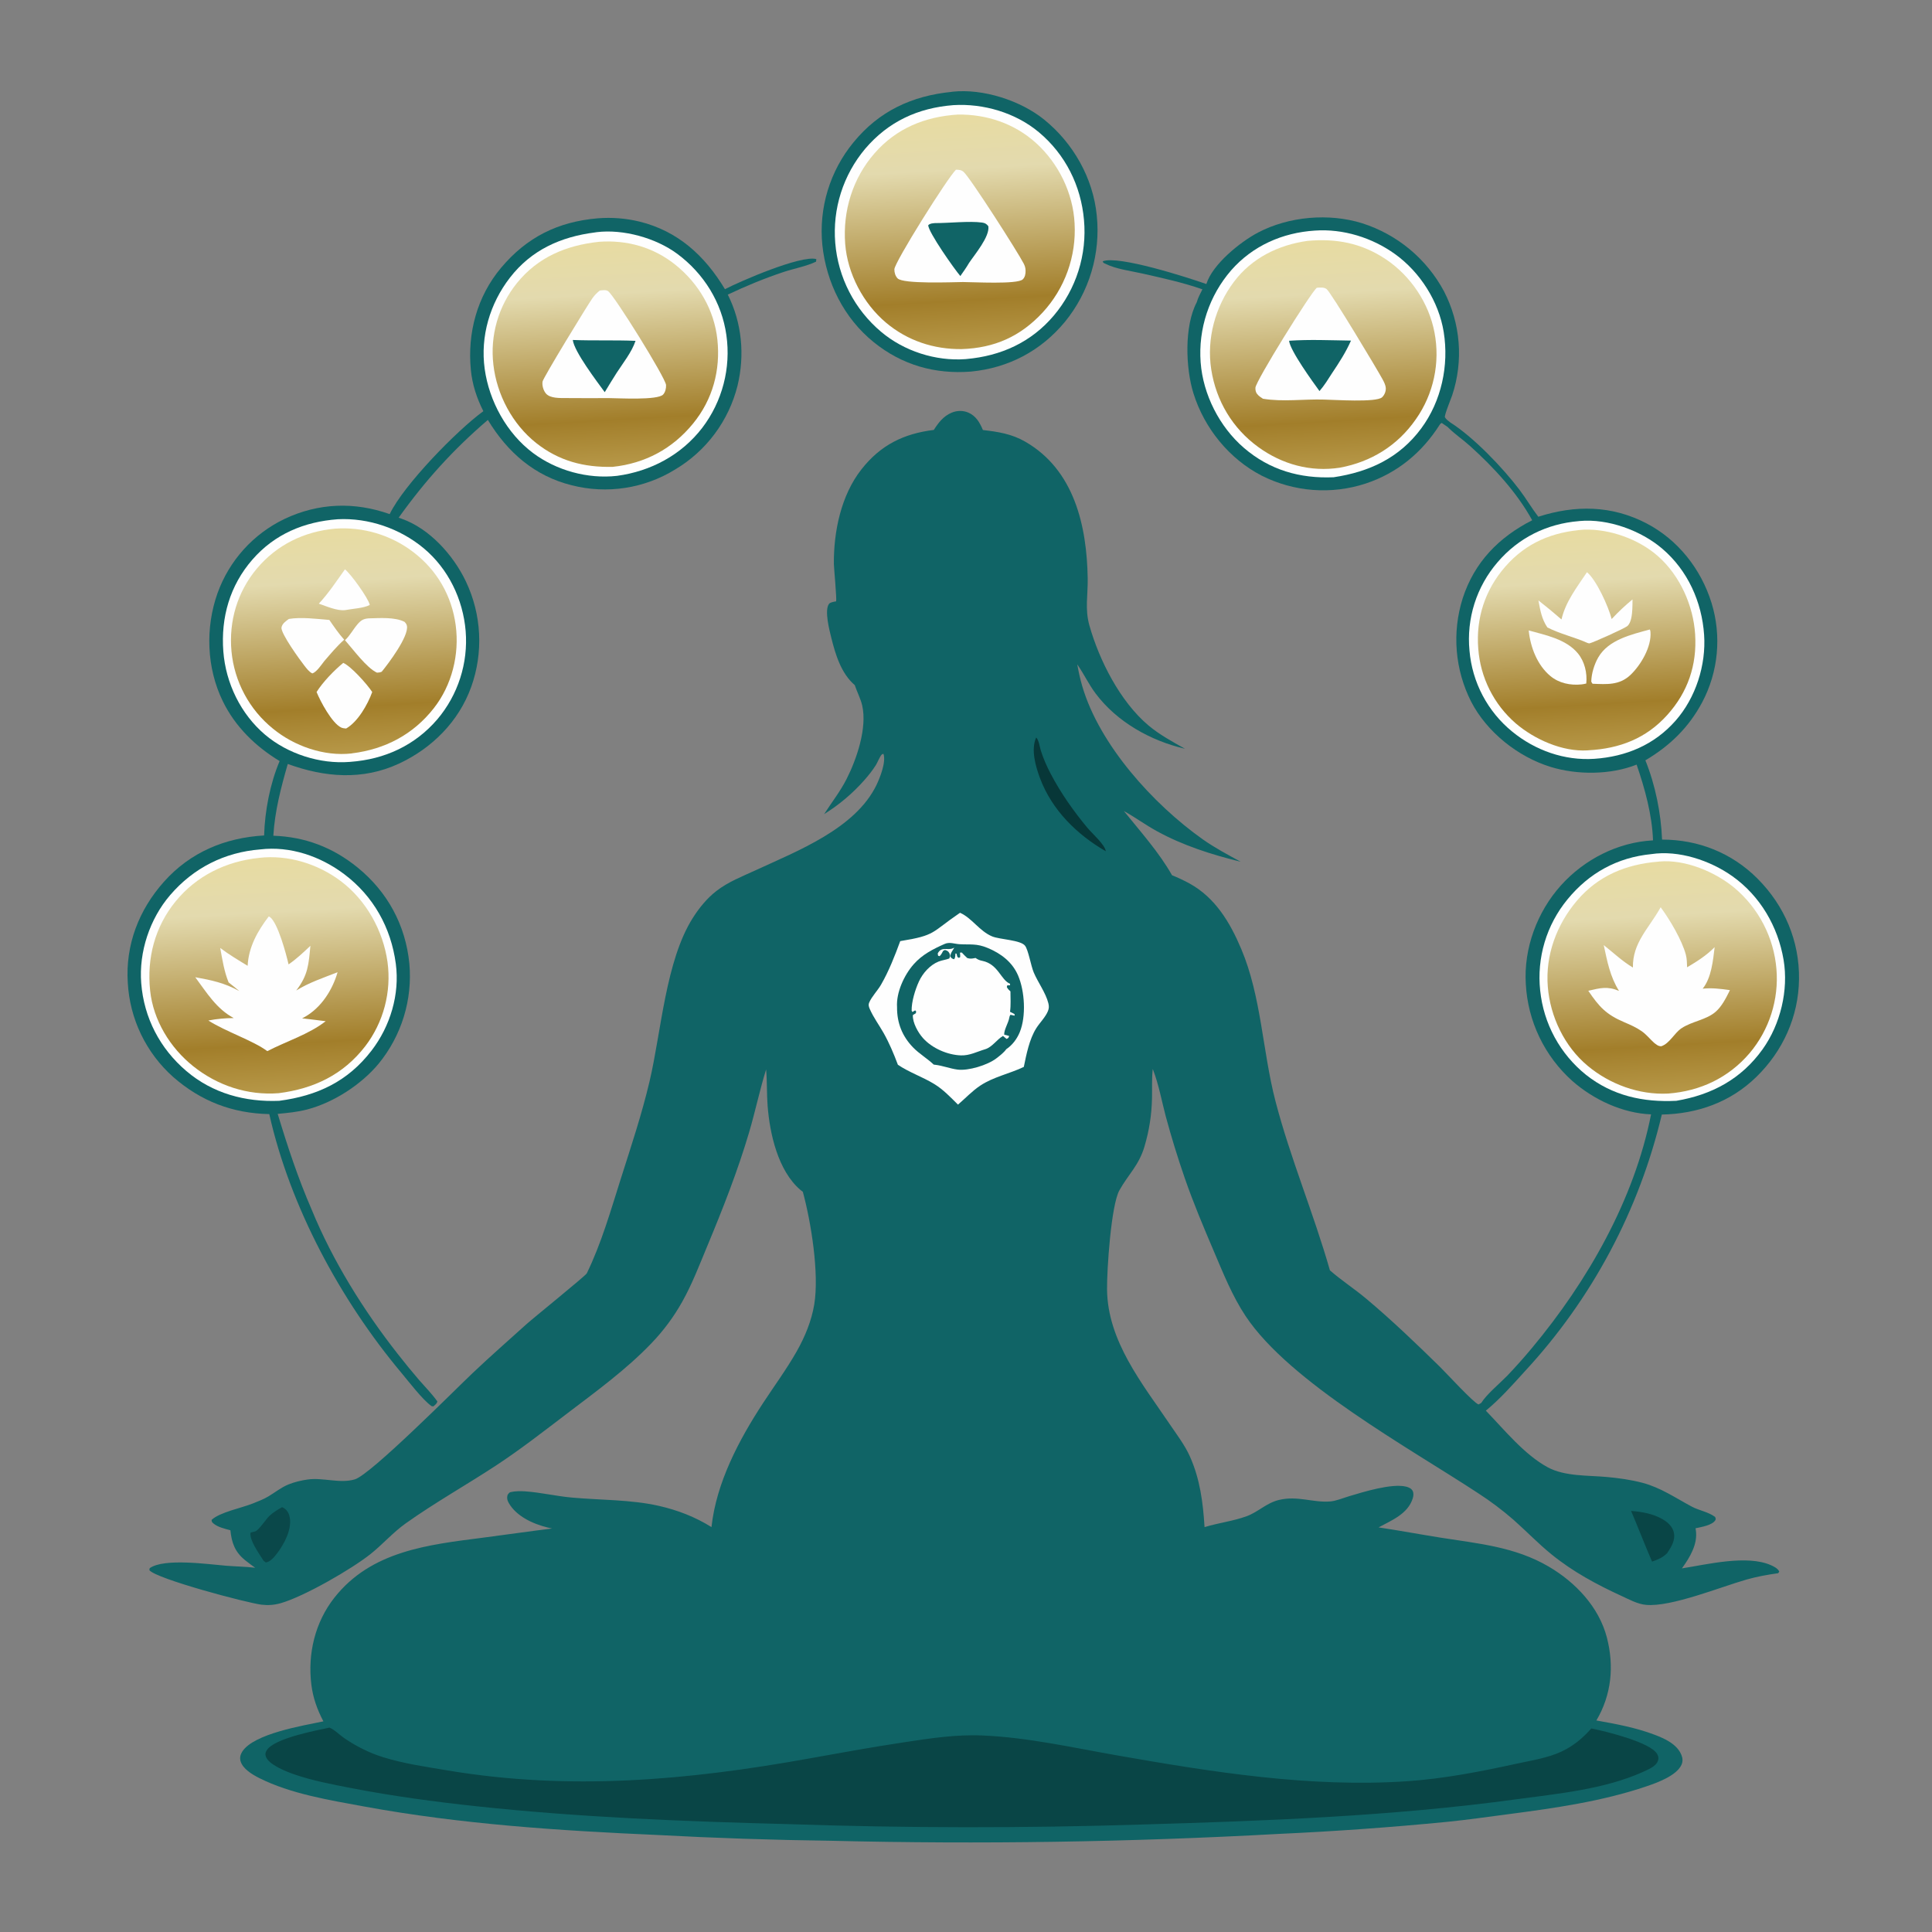 <?xml version="1.0" encoding="UTF-8"?> <svg xmlns="http://www.w3.org/2000/svg" width="1024" height="1024" viewBox="0 0 1024 1024" fill="none"><rect x="0" y="0" width="1024" height="1024" fill="#808080" stroke="none"/><path d="M504.304 48.699C504.502 48.667 504.7 48.624 504.9 48.603C521.021 46.889 540.83 53.233 553.367 63.346C568.824 75.812 579.386 94.405 581.309 114.219C581.438 115.471 581.537 116.725 581.604 117.982C581.671 119.239 581.708 120.496 581.713 121.755C581.718 123.014 581.693 124.272 581.637 125.529C581.58 126.786 581.493 128.042 581.375 129.295C581.256 130.548 581.107 131.797 580.927 133.043C580.748 134.288 580.537 135.529 580.296 136.764C580.055 138 579.784 139.229 579.483 140.451C579.182 141.672 578.85 142.886 578.489 144.092C578.128 145.298 577.737 146.494 577.317 147.68C576.897 148.867 576.448 150.042 575.97 151.206C575.492 152.371 574.986 153.523 574.451 154.662C573.916 155.801 573.354 156.927 572.764 158.038C572.173 159.15 571.556 160.247 570.912 161.328C570.268 162.409 569.598 163.474 568.901 164.522C568.204 165.571 567.482 166.601 566.735 167.614C565.988 168.627 565.216 169.62 564.42 170.595C551.649 186.022 534.48 195.029 514.624 196.947C495.552 198.435 478.096 193.488 463.114 181.381C447.329 168.626 437.954 149.806 435.851 129.787C435.732 128.578 435.642 127.366 435.582 126.152C435.522 124.939 435.492 123.724 435.492 122.509C435.492 121.294 435.522 120.079 435.582 118.866C435.641 117.652 435.731 116.44 435.85 115.231C435.969 114.022 436.118 112.816 436.297 111.614C436.476 110.412 436.684 109.215 436.922 108.023C437.159 106.832 437.426 105.647 437.722 104.468C438.018 103.289 438.343 102.119 438.696 100.956C439.05 99.793 439.432 98.64 439.842 97.496C440.253 96.353 440.691 95.219 441.157 94.097C441.623 92.975 442.116 91.865 442.637 90.767C443.158 89.669 443.705 88.584 444.279 87.513C444.854 86.442 445.454 85.386 446.08 84.345C446.706 83.303 447.357 82.278 448.034 81.268C448.711 80.259 449.412 79.267 450.137 78.292C450.862 77.317 451.611 76.361 452.384 75.422C465.936 58.861 483.266 50.833 504.304 48.699Z" fill="#106466"></path><path d="M505.28 55.724C521.259 54.742 538.275 59.753 550.614 70.067C564.676 81.822 572.956 98.426 574.538 116.615C574.639 117.745 574.712 118.877 574.757 120.011C574.802 121.145 574.82 122.279 574.809 123.413C574.798 124.547 574.76 125.681 574.693 126.814C574.626 127.947 574.532 129.078 574.409 130.206C574.286 131.334 574.136 132.458 573.958 133.579C573.78 134.699 573.574 135.814 573.341 136.925C573.108 138.035 572.848 139.139 572.56 140.237C572.273 141.335 571.958 142.425 571.617 143.507C571.276 144.589 570.908 145.662 570.513 146.726C570.119 147.79 569.699 148.843 569.252 149.887C568.806 150.93 568.334 151.961 567.837 152.981C567.34 154.001 566.818 155.008 566.271 156.002C565.724 156.996 565.152 157.977 564.557 158.943C563.962 159.909 563.343 160.859 562.701 161.795C562.059 162.73 561.394 163.649 560.706 164.552C560.019 165.454 559.309 166.339 558.578 167.207C546.565 181.442 530.523 188.674 512.213 190.294C512.043 190.311 511.874 190.334 511.704 190.346C495.856 191.496 479.167 186.107 467.033 175.888C466.165 175.158 465.315 174.407 464.484 173.635C463.653 172.863 462.841 172.07 462.049 171.258C461.257 170.446 460.485 169.615 459.734 168.765C458.983 167.915 458.254 167.046 457.546 166.16C456.838 165.274 456.152 164.371 455.488 163.451C454.825 162.53 454.184 161.594 453.567 160.643C452.95 159.691 452.356 158.724 451.787 157.743C451.217 156.762 450.672 155.768 450.151 154.76C449.631 153.752 449.136 152.731 448.665 151.699C448.195 150.667 447.751 149.623 447.332 148.569C446.914 147.515 446.522 146.451 446.156 145.377C445.789 144.303 445.45 143.221 445.138 142.131C444.825 141.04 444.54 139.942 444.281 138.838C444.022 137.733 443.791 136.623 443.588 135.507C443.385 134.391 443.209 133.27 443.06 132.146C442.912 131.021 442.792 129.893 442.699 128.763C442.606 127.647 442.54 126.529 442.501 125.41C442.462 124.29 442.451 123.171 442.467 122.051C442.483 120.931 442.526 119.812 442.597 118.695C442.668 117.577 442.766 116.461 442.891 115.348C443.016 114.235 443.169 113.126 443.349 112.021C443.528 110.915 443.735 109.815 443.969 108.719C444.202 107.623 444.462 106.534 444.749 105.452C445.036 104.369 445.349 103.294 445.688 102.227C446.027 101.159 446.393 100.101 446.784 99.052C447.175 98.002 447.592 96.963 448.034 95.934C448.476 94.905 448.943 93.887 449.434 92.881C449.926 91.875 450.442 90.881 450.983 89.9C451.523 88.919 452.087 87.952 452.675 86.999C453.263 86.045 453.874 85.107 454.507 84.183C455.141 83.26 455.797 82.352 456.475 81.461C457.153 80.569 457.852 79.695 458.573 78.838C470.874 64.393 486.596 57.188 505.28 55.724Z" fill="#FEFEFE"></path><path d="M507.687 60.718C522.962 60.515 537.714 65.479 549.122 75.803C561.05 86.599 568.784 102.384 569.556 118.476C569.615 119.546 569.648 120.618 569.653 121.69C569.658 122.762 569.637 123.833 569.589 124.905C569.541 125.975 569.466 127.044 569.364 128.112C569.263 129.179 569.135 130.243 568.98 131.305C568.825 132.365 568.644 133.422 568.436 134.474C568.229 135.526 567.995 136.572 567.735 137.612C567.476 138.652 567.19 139.685 566.878 140.711C566.567 141.737 566.23 142.754 565.868 143.764C565.505 144.772 565.118 145.772 564.706 146.762C564.293 147.751 563.856 148.73 563.395 149.698C562.934 150.666 562.449 151.621 561.94 152.565C561.431 153.509 560.899 154.439 560.343 155.356C559.788 156.273 559.21 157.176 558.609 158.064C558.008 158.952 557.386 159.824 556.742 160.682C556.098 161.538 555.433 162.379 554.746 163.203C554.06 164.026 553.354 164.832 552.627 165.621C540.806 178.386 527.032 184.448 509.778 185.028C495.007 185.207 480.976 180.596 469.615 171.03C457.551 160.871 449.178 145.02 447.972 129.271C446.633 111.78 451.932 94.517 463.515 81.253C475.129 67.952 490.331 61.819 507.687 60.718Z" fill="url(#paint0_linear_71_13)"></path><path d="M506.69 89.949C508.215 90.004 509.405 90.005 510.643 91.021C513.987 93.765 539.554 133.716 542.615 139.753C543.22 140.946 543.516 141.971 543.568 143.303C543.634 144.999 543.351 146.884 542.056 148.094C539.128 150.827 515.546 149.473 510.375 149.481C504.836 149.536 478.644 150.642 475.721 147.525C474.529 146.253 474.014 144.457 474.034 142.744C474.076 139.03 502.415 93.919 506.69 89.949Z" fill="#FEFEFE"></path><path d="M495.535 118.246C502.953 118.273 513.78 117.043 520.509 117.96C522.093 118.176 522.852 118.659 523.838 119.88C524.71 125.362 516.556 134.939 513.61 139.372C512.206 141.779 510.609 144.031 509.004 146.307C505.915 142.779 491.94 122.905 491.986 119.354C493.02 118.36 494.183 118.39 495.535 118.246Z" fill="#106466"></path><path d="M316.842 115.706C318.688 115.558 320.537 115.483 322.388 115.481C324.24 115.48 326.089 115.552 327.935 115.696C329.781 115.841 331.618 116.058 333.447 116.348C335.276 116.639 337.09 117.001 338.89 117.435C359.356 122.457 373.632 135.626 384.241 153.283C392.281 149.071 424.566 135.111 432.652 137.316L432.558 138.672C427.261 141.194 420.907 142.303 415.284 144.171C405.129 147.545 395.411 151.582 385.739 156.145C393.232 171.047 394.836 188.206 390.902 204.42C390.615 205.568 390.3 206.709 389.957 207.842C389.614 208.975 389.243 210.098 388.844 211.212C388.445 212.327 388.019 213.431 387.566 214.524C387.113 215.618 386.633 216.7 386.126 217.769C385.62 218.839 385.087 219.896 384.528 220.939C383.969 221.983 383.385 223.012 382.776 224.026C382.167 225.041 381.533 226.04 380.874 227.023C380.215 228.007 379.532 228.973 378.826 229.923C378.119 230.873 377.39 231.804 376.637 232.717C375.884 233.631 375.11 234.526 374.313 235.401C373.516 236.277 372.699 237.132 371.86 237.967C371.021 238.802 370.162 239.616 369.283 240.408C368.404 241.201 367.506 241.972 366.589 242.72C365.672 243.468 364.737 244.193 363.784 244.895C362.831 245.598 361.862 246.276 360.876 246.93C359.889 247.585 358.887 248.215 357.87 248.819C356.861 249.443 355.836 250.04 354.797 250.612C353.758 251.184 352.705 251.73 351.638 252.249C350.571 252.769 349.492 253.261 348.401 253.726C347.31 254.191 346.208 254.628 345.095 255.038C343.982 255.448 342.859 255.83 341.726 256.183C340.594 256.537 339.454 256.862 338.305 257.158C337.156 257.454 336.001 257.722 334.839 257.96C333.676 258.199 332.509 258.408 331.337 258.588C330.164 258.768 328.988 258.918 327.807 259.039C326.627 259.16 325.445 259.251 324.26 259.312C323.075 259.374 321.89 259.406 320.704 259.408C319.517 259.41 318.332 259.383 317.147 259.325C315.962 259.269 314.78 259.182 313.599 259.065C312.418 258.949 311.241 258.802 310.068 258.626C308.895 258.451 307.727 258.246 306.564 258.012C305.401 257.778 304.245 257.514 303.095 257.222C283.319 252.326 268.973 239.732 258.576 222.568C240.267 238.236 225.303 254.784 211.296 274.395C211.809 274.562 212.32 274.736 212.829 274.917C227.697 280.153 240.305 294.254 246.922 308.171C247.437 309.253 247.926 310.346 248.387 311.451C248.848 312.557 249.282 313.673 249.688 314.799C250.094 315.925 250.472 317.061 250.823 318.206C251.173 319.352 251.495 320.505 251.788 321.666C252.081 322.828 252.346 323.995 252.582 325.169C252.818 326.343 253.025 327.523 253.203 328.707C253.38 329.891 253.529 331.079 253.648 332.271C253.767 333.463 253.857 334.657 253.917 335.853C253.978 337.049 254.009 338.246 254.01 339.443C254.011 340.641 253.983 341.838 253.925 343.034C253.868 344.231 253.781 345.425 253.664 346.617C253.547 347.809 253.402 348.998 253.227 350.182C253.052 351.367 252.847 352.547 252.614 353.721C252.381 354.896 252.119 356.064 251.828 357.226C251.537 358.388 251.218 359.542 250.87 360.688C250.523 361.834 250.147 362.971 249.743 364.098C243.174 382.386 229.005 396.548 211.527 404.704C192.167 413.739 172.015 412.005 152.521 404.916C148.917 417.487 145.666 429.82 144.876 442.961C161.647 443.508 176.428 449.161 189.461 459.743C205.36 472.653 214.976 490.317 216.971 510.757C217.077 511.939 217.154 513.123 217.203 514.308C217.252 515.494 217.272 516.68 217.263 517.866C217.254 519.053 217.217 520.238 217.15 521.422C217.084 522.607 216.989 523.789 216.865 524.969C216.742 526.15 216.59 527.326 216.409 528.498C216.228 529.671 216.018 530.839 215.781 532.001C215.544 533.164 215.278 534.32 214.985 535.469C214.692 536.619 214.371 537.761 214.022 538.895C213.673 540.029 213.296 541.154 212.893 542.27C212.49 543.386 212.059 544.491 211.602 545.586C211.145 546.681 210.662 547.764 210.152 548.835C209.643 549.907 209.107 550.966 208.546 552.011C207.985 553.057 207.399 554.088 206.788 555.105C206.177 556.122 205.542 557.124 204.882 558.11C204.223 559.096 203.54 560.066 202.833 561.019C202.126 561.972 201.397 562.907 200.645 563.825C191.425 574.913 176.78 584.378 162.815 588.041C157.665 589.392 152.466 589.878 147.185 590.376C152.395 607.615 158.009 624.601 165.199 641.128C176.292 668.225 192.738 694.613 210.794 717.591C214.491 722.336 218.301 726.988 222.224 731.548C225.444 735.236 228.962 738.786 231.807 742.776C231.53 744.076 230.646 744.535 229.691 745.414L228.74 745.281C223.962 741.913 216.713 732.372 212.725 727.613C180.503 689.164 153.74 639.631 142.72 590.494C123.207 590.1 106.496 583.693 91.789 570.824C90.904 570.036 90.038 569.227 89.192 568.395C88.347 567.565 87.522 566.714 86.718 565.842C85.915 564.97 85.133 564.079 84.373 563.169C83.614 562.259 82.877 561.331 82.163 560.384C81.449 559.438 80.758 558.475 80.092 557.494C79.426 556.514 78.784 555.517 78.166 554.505C77.549 553.493 76.957 552.467 76.391 551.425C75.824 550.384 75.283 549.329 74.769 548.261C74.254 547.193 73.766 546.112 73.305 545.02C72.844 543.928 72.409 542.826 72.002 541.712C71.596 540.599 71.216 539.476 70.865 538.343C70.513 537.211 70.19 536.071 69.895 534.923C69.599 533.775 69.332 532.62 69.094 531.458C68.856 530.297 68.646 529.131 68.466 527.959C68.285 526.787 68.133 525.612 68.01 524.432C67.887 523.254 67.794 522.072 67.729 520.888C66.434 500.774 73.598 482.237 86.934 467.303C100.88 451.687 119.269 444.008 139.985 442.816C140.373 429.848 143.122 415.356 148.212 403.382C135.487 395.683 124.674 385.176 118.088 371.663C109.483 354.011 108.74 332.763 115.313 314.336C115.696 313.272 116.104 312.218 116.537 311.173C116.971 310.129 117.43 309.096 117.914 308.074C118.398 307.052 118.907 306.043 119.44 305.045C119.973 304.048 120.53 303.064 121.111 302.094C121.692 301.124 122.297 300.169 122.924 299.228C123.552 298.288 124.202 297.363 124.874 296.453C125.547 295.544 126.241 294.652 126.957 293.777C127.673 292.902 128.41 292.045 129.168 291.205C129.926 290.365 130.704 289.545 131.501 288.743C132.299 287.942 133.116 287.16 133.951 286.398C134.787 285.636 135.641 284.895 136.513 284.175C137.384 283.455 138.273 282.757 139.179 282.079C140.085 281.403 141.007 280.748 141.944 280.116C142.882 279.484 143.835 278.875 144.802 278.289C145.769 277.703 146.75 277.141 147.745 276.603C148.74 276.065 149.747 275.552 150.766 275.063C168.805 266.531 187.806 265.863 206.537 272.491C213.962 257.058 242.056 228.25 256.185 217.929C252.686 211.002 250.329 203.857 249.569 196.101C247.652 176.54 252.854 157.108 265.568 141.962C279.22 125.7 295.688 117.514 316.842 115.706Z" fill="#106466"></path><path d="M178.993 275.213C195.311 274.371 211.981 280.125 224.509 290.534C237.595 301.408 245.416 317.634 246.811 334.5C246.895 335.547 246.954 336.595 246.987 337.644C247.02 338.693 247.027 339.743 247.009 340.793C246.99 341.843 246.946 342.892 246.877 343.939C246.807 344.987 246.712 346.032 246.591 347.075C246.47 348.118 246.324 349.158 246.153 350.194C245.981 351.229 245.784 352.26 245.562 353.287C245.34 354.313 245.093 355.333 244.822 356.347C244.55 357.362 244.253 358.369 243.932 359.368C243.611 360.368 243.265 361.359 242.896 362.342C242.526 363.325 242.133 364.298 241.716 365.261C241.299 366.224 240.858 367.177 240.394 368.119C239.93 369.061 239.443 369.991 238.934 370.91C238.425 371.828 237.893 372.733 237.34 373.625C236.787 374.518 236.212 375.396 235.615 376.26C235.018 377.124 234.401 377.973 233.763 378.807C233.125 379.64 232.467 380.458 231.789 381.26C219.846 395.175 203.85 402.455 185.734 403.791C185.599 403.803 185.464 403.817 185.329 403.828C169.639 405.076 152.526 399.588 140.525 389.434C127.593 378.491 119.644 362.067 118.369 345.249C117.005 327.236 121.827 310.334 133.777 296.598C145.579 283.033 161.319 276.501 178.993 275.213Z" fill="#FEFEFE"></path><path d="M177.497 280.204C178.42 280.137 179.345 280.091 180.27 280.066C181.195 280.041 182.121 280.036 183.046 280.053C183.971 280.07 184.896 280.108 185.82 280.167C186.744 280.226 187.666 280.305 188.586 280.406C189.506 280.507 190.423 280.629 191.338 280.771C192.253 280.914 193.164 281.077 194.071 281.261C194.978 281.445 195.88 281.649 196.778 281.874C197.676 282.099 198.568 282.344 199.455 282.61C200.342 282.875 201.222 283.161 202.096 283.466C202.97 283.771 203.836 284.096 204.695 284.441C205.554 284.786 206.405 285.15 207.248 285.534C208.09 285.917 208.923 286.32 209.748 286.741C210.572 287.162 211.386 287.602 212.19 288.06C212.995 288.519 213.788 288.995 214.57 289.489C215.353 289.984 216.124 290.496 216.883 291.025C217.642 291.554 218.389 292.101 219.124 292.664C231.681 302.271 239.472 315.812 241.543 331.499C243.575 346.884 239.515 363.156 229.892 375.412C218.955 389.342 204.1 397.1 186.621 399.282C186.503 399.307 186.386 399.343 186.266 399.357C171.694 400.977 155.895 395.421 144.672 386.207C143.898 385.58 143.14 384.935 142.398 384.271C141.656 383.607 140.931 382.925 140.224 382.224C139.516 381.524 138.826 380.807 138.154 380.072C137.481 379.337 136.828 378.586 136.193 377.819C135.558 377.052 134.943 376.269 134.347 375.471C133.752 374.673 133.176 373.861 132.621 373.034C132.066 372.208 131.531 371.368 131.018 370.515C130.504 369.662 130.012 368.796 129.542 367.919C129.071 367.041 128.623 366.152 128.197 365.252C127.771 364.352 127.368 363.442 126.987 362.522C126.606 361.602 126.249 360.673 125.914 359.735C125.579 358.797 125.268 357.851 124.981 356.898C124.694 355.945 124.43 354.985 124.191 354.018C123.951 353.051 123.735 352.08 123.544 351.103C123.353 350.126 123.187 349.144 123.044 348.158C122.902 347.173 122.784 346.184 122.691 345.193C121.218 329.271 125.797 313.716 136.095 301.419C146.701 288.753 161.166 281.739 177.497 280.204Z" fill="url(#paint1_linear_71_13)"></path><path d="M182.817 301.775C185.713 303.887 195.271 317.043 195.99 320.634C192.922 322.344 186.514 322.676 182.869 323.378C178.632 323.846 172.984 321.315 168.985 319.947C174.159 314.398 178.415 307.944 182.817 301.775Z" fill="#FEFEFE"></path><path d="M153.084 328.057C159.594 326.948 167.922 328.037 174.555 328.577C177.05 332.18 179.477 335.785 182.427 339.04C178.554 342.498 175.237 346.497 171.858 350.423C170.293 352.393 167.88 356.15 165.562 356.928C163.85 356.155 162.494 354.281 161.339 352.821C159.115 350.007 148.595 335.515 149.21 332.531C149.646 330.417 151.475 329.276 153.084 328.057Z" fill="#FEFEFE"></path><path d="M181.934 351.334C186.143 353.197 194.64 362.73 197.285 366.778C194.857 373.47 189.715 382.533 183.451 386.134C182.559 386.043 181.641 385.99 180.818 385.595C175.917 383.246 169.841 371.81 167.796 366.776C171.172 361.42 177.021 355.381 181.934 351.334Z" fill="#FEFEFE"></path><path d="M195.336 327.748C201.125 327.621 209.163 326.935 214.408 329.584C215.055 330.304 215.536 330.819 215.699 331.82C216.606 337.383 206.006 351.535 202.325 356.017C201.426 356.411 200.784 356.488 199.806 356.518C194.37 354.088 186.949 343.926 182.861 339.319C185.575 336.773 187.133 333.615 189.513 330.841C191.283 328.779 192.621 327.962 195.336 327.748Z" fill="#FEFEFE"></path><path d="M315.34 123.193C315.643 123.145 315.944 123.088 316.248 123.051C330.351 121.335 347.61 126.113 358.978 134.546C373.027 144.967 382.561 160.278 384.994 177.608C385.147 178.683 385.273 179.762 385.373 180.843C385.472 181.924 385.545 183.007 385.591 184.092C385.637 185.177 385.656 186.263 385.649 187.349C385.641 188.435 385.606 189.52 385.545 190.604C385.484 191.688 385.396 192.77 385.281 193.85C385.166 194.93 385.024 196.006 384.856 197.079C384.688 198.152 384.494 199.22 384.273 200.283C384.052 201.346 383.804 202.404 383.531 203.455C383.258 204.506 382.959 205.549 382.634 206.586C382.309 207.622 381.959 208.649 381.583 209.668C381.208 210.687 380.807 211.696 380.381 212.695C379.956 213.694 379.506 214.682 379.031 215.659C378.556 216.636 378.058 217.6 377.536 218.553C377.014 219.505 376.469 220.444 375.9 221.369C375.331 222.294 374.74 223.204 374.126 224.1C373.513 224.996 372.877 225.876 372.22 226.741C361.143 241.171 344.894 249.797 327.036 252.211C311.549 253.961 294.884 249.392 282.435 240.043C268.584 229.641 259.256 212.604 256.9 195.547C254.512 178.257 259.66 160.868 270.3 147.135C281.671 132.459 297.209 125.5 315.34 123.193Z" fill="#FEFEFE"></path><path d="M317.214 128.19C317.289 128.181 317.364 128.166 317.439 128.161C332.306 127.073 346.423 131.026 358.075 140.42C370.317 150.29 378.543 164.236 380.219 179.944C381.959 196.247 377.732 211.751 367.349 224.478C356.416 237.88 341.889 245.624 324.777 247.442C309.593 247.805 296.204 244.339 284.182 234.804C271.593 224.82 263.328 209.207 261.509 193.307C261.395 192.349 261.305 191.389 261.24 190.427C261.174 189.464 261.132 188.501 261.114 187.536C261.097 186.572 261.103 185.608 261.133 184.643C261.164 183.679 261.218 182.716 261.296 181.755C261.375 180.794 261.477 179.835 261.604 178.878C261.73 177.922 261.88 176.97 262.054 176.021C262.228 175.072 262.425 174.128 262.646 173.189C262.867 172.25 263.112 171.317 263.379 170.39C263.646 169.463 263.937 168.544 264.251 167.632C264.564 166.719 264.9 165.815 265.259 164.92C265.618 164.025 265.998 163.139 266.401 162.262C266.804 161.385 267.228 160.519 267.674 159.664C268.12 158.809 268.587 157.965 269.075 157.133C269.564 156.301 270.072 155.482 270.601 154.675C271.13 153.868 271.679 153.076 272.248 152.297C272.817 151.518 273.404 150.753 274.011 150.003C285.092 136.316 300.05 130.077 317.214 128.19Z" fill="url(#paint2_linear_71_13)"></path><path d="M317.913 153.986C319.301 153.854 321.014 153.486 322.248 154.277C325.483 156.35 352.823 200.362 353.027 204.082C353.119 205.746 352.644 207.883 351.462 209.128C348.51 212.238 327.866 211.033 322.75 210.999C315.21 211.042 307.67 211.036 300.131 210.98C296.916 210.944 291.711 211.233 289.406 208.628C288.022 207.064 287.227 204.304 287.563 202.242C287.895 200.207 311.119 162.146 313.974 158.094C315.123 156.465 316.357 155.226 317.913 153.986Z" fill="#FEFEFE"></path><path d="M303.593 180.19C314.674 180.635 325.764 180.185 336.843 180.652C334.879 186.588 330.253 192.356 326.861 197.586C324.704 200.983 322.59 204.407 320.52 207.857C316.386 202.195 304.322 186.356 303.593 180.19Z" fill="#106466"></path><path d="M137.907 450.208C153.818 448.3 169.886 453.857 182.509 463.375C197.942 475.01 207.254 491.714 209.786 510.804C211.94 527.038 206.845 543.933 196.924 556.839C184.285 573.278 168.105 580.791 147.969 583.456C129.994 584.187 112.716 579.541 98.815 567.713C84.778 555.77 76.295 539.486 74.849 521.082C73.548 504.529 79.377 487.018 90.166 474.437C102.544 460.003 119.022 451.715 137.907 450.208Z" fill="#FEFEFE"></path><path d="M137.326 454.699C137.391 454.686 137.454 454.668 137.519 454.661C152.695 452.979 168.401 457.834 180.543 466.945C194.084 477.107 203.046 493.173 205.389 509.889C205.521 510.866 205.629 511.846 205.712 512.83C205.796 513.812 205.856 514.796 205.891 515.782C205.926 516.768 205.938 517.754 205.925 518.741C205.912 519.727 205.875 520.712 205.814 521.697C205.753 522.681 205.667 523.664 205.558 524.644C205.449 525.624 205.315 526.601 205.158 527.575C205.001 528.549 204.82 529.518 204.615 530.483C204.41 531.447 204.182 532.407 203.93 533.361C203.678 534.315 203.403 535.262 203.104 536.202C202.806 537.142 202.485 538.074 202.141 538.999C201.797 539.923 201.43 540.838 201.041 541.745C200.652 542.651 200.241 543.548 199.808 544.434C199.375 545.32 198.921 546.196 198.445 547.06C197.969 547.924 197.472 548.775 196.955 549.615C196.438 550.455 195.9 551.281 195.341 552.095C194.783 552.908 194.205 553.707 193.608 554.492C181.917 569.661 166.276 577.067 147.618 579.42C131.208 580.665 115.264 575.397 102.395 565.11C90.154 555.323 81.244 540.763 79.576 525.057C77.752 507.882 82.064 491.254 93.053 477.784C104.233 464.079 119.937 456.506 137.326 454.699Z" fill="url(#paint3_linear_71_13)"></path><path d="M142.445 485.736C142.654 485.836 142.886 485.899 143.072 486.037C147.3 489.155 151.737 505.827 152.946 511.14C157.117 508.316 160.865 504.731 164.523 501.285C163.558 511.154 163.358 516.724 157.012 524.983C163.77 520.766 171.544 518.206 178.932 515.285C178.743 515.937 178.54 516.585 178.324 517.228C175.189 526.531 169.01 535.339 160.139 539.735C164.302 540.19 168.46 540.748 172.617 541.258C163.744 548.216 151.69 551.929 141.684 557.135C134.243 551.55 119.702 546.818 110.432 540.889C114.918 540.006 119.295 539.632 123.862 539.584C114.677 534.664 109.544 526.093 103.49 517.946C112.143 519.515 119.025 520.948 126.832 525.284C124.983 523.702 123.05 522.204 121.157 520.673C118.789 514.86 117.858 508.571 116.719 502.43C121.34 505.931 126.314 508.873 131.254 511.895C131.735 502.006 136.532 493.408 142.445 485.736Z" fill="#FEFEFE"></path><path d="M639.397 150.55C642.596 140.109 657.403 128.19 666.758 123.272C683.131 114.665 704.376 112.843 722.02 118.342C723.167 118.708 724.304 119.101 725.432 119.522C726.559 119.942 727.676 120.39 728.782 120.864C729.889 121.338 730.983 121.839 732.065 122.366C733.147 122.893 734.216 123.446 735.271 124.025C736.326 124.603 737.367 125.206 738.394 125.835C739.42 126.463 740.431 127.116 741.426 127.794C742.421 128.471 743.399 129.172 744.36 129.896C745.321 130.62 746.265 131.367 747.19 132.137C748.115 132.907 749.022 133.698 749.909 134.512C750.796 135.325 751.663 136.159 752.51 137.015C753.357 137.869 754.183 138.744 754.988 139.64C755.793 140.534 756.576 141.448 757.337 142.381C758.098 143.313 758.836 144.263 759.551 145.232C760.266 146.2 760.958 147.184 761.625 148.186C762.293 149.187 762.936 150.204 763.555 151.236C764.174 152.268 764.767 153.315 765.336 154.376C765.879 155.425 766.396 156.487 766.887 157.563C767.378 158.638 767.841 159.725 768.278 160.823C768.714 161.921 769.123 163.03 769.504 164.149C769.885 165.267 770.239 166.395 770.564 167.531C770.889 168.667 771.185 169.811 771.453 170.962C771.722 172.113 771.961 173.27 772.171 174.433C772.382 175.596 772.563 176.764 772.715 177.936C772.868 179.108 772.991 180.283 773.084 181.461C773.178 182.639 773.243 183.818 773.278 185C773.313 186.181 773.318 187.362 773.294 188.544C773.27 189.726 773.217 190.906 773.134 192.085C773.051 193.264 772.939 194.44 772.798 195.614C772.657 196.787 772.487 197.956 772.287 199.121C772.088 200.285 771.859 201.445 771.602 202.599C771.345 203.752 771.059 204.898 770.745 206.038C770.43 207.177 770.088 208.308 769.717 209.43C769.238 210.901 765.368 220.32 765.837 221.16C766.454 222.263 767.618 223.045 768.583 223.834C781.018 231.682 796.477 247.884 805.287 259.501C808.821 264.162 811.774 269.248 815.329 273.882C834.918 267.608 854.192 267.783 872.653 277.384C889.339 286.061 901.56 301.574 907.13 319.503C907.464 320.585 907.771 321.674 908.052 322.772C908.333 323.87 908.587 324.973 908.813 326.083C909.04 327.193 909.239 328.308 909.411 329.428C909.583 330.547 909.727 331.67 909.844 332.797C909.96 333.923 910.049 335.052 910.11 336.184C910.171 337.315 910.205 338.447 910.21 339.58C910.215 340.712 910.193 341.844 910.143 342.976C910.093 344.108 910.015 345.238 909.91 346.366C909.804 347.493 909.671 348.617 909.51 349.739C909.349 350.86 909.16 351.977 908.945 353.089C908.729 354.201 908.486 355.307 908.216 356.407C907.946 357.507 907.649 358.6 907.326 359.686C907.002 360.771 906.652 361.848 906.275 362.916C905.898 363.984 905.496 365.043 905.067 366.091C904.638 367.139 904.184 368.177 903.704 369.204C903.225 370.23 902.72 371.243 902.191 372.245C895.026 385.655 885.089 395.275 872.086 402.998C877.357 416.05 880.369 430.979 880.93 445.002C900.16 444.998 917.955 452.053 931.593 465.76C945.872 480.113 953.775 498.725 953.518 519.007C953.266 538.864 944.966 557.143 930.772 570.916C917.043 584.237 899.694 590.36 880.794 590.735C880.044 593.895 879.243 597.043 878.392 600.178C877.541 603.312 876.639 606.433 875.687 609.539C874.736 612.645 873.735 615.734 872.684 618.808C871.633 621.881 870.533 624.937 869.384 627.976C868.235 631.014 867.038 634.033 865.792 637.033C864.546 640.033 863.252 643.012 861.911 645.971C860.569 648.929 859.18 651.865 857.745 654.779C856.309 657.692 854.827 660.582 853.298 663.448C851.769 666.314 850.195 669.155 848.575 671.971C846.955 674.786 845.29 677.575 843.58 680.337C841.871 683.099 840.117 685.833 838.32 688.539C836.523 691.245 834.682 693.921 832.799 696.568C830.916 699.214 828.99 701.83 827.023 704.415C825.056 706.999 823.048 709.552 820.999 712.073C818.95 714.593 816.86 717.079 814.731 719.533C812.602 721.986 810.434 724.404 808.227 726.788C801.71 733.951 795.042 741.542 787.525 747.682C797.362 757.831 807.858 770.933 820.32 777.689C829.362 782.591 841.585 781.916 851.617 782.83C857.977 783.409 864.435 784.297 870.613 785.936C880.223 788.485 888.031 793.91 896.658 798.525C900.603 800.635 905.524 801.337 909.065 804.033C909.252 804.667 909.55 805.023 909.21 805.651C907.705 808.431 901.511 809.379 898.66 810.024C898.708 810.293 898.76 810.561 898.803 810.831C900.008 818.328 895.654 825.459 891.461 831.267C904.804 829.206 925.911 823.92 938.692 829.6C940.257 830.296 942.359 831.358 943.047 832.993L942.477 833.835C936.856 834.616 931.34 835.601 925.873 837.148C912.098 841.046 885.862 851.817 872.474 850.618C867.95 850.213 863.629 847.812 859.561 845.944C846.29 839.849 833.605 833.03 822.225 823.759C815.241 818.07 808.966 811.531 802.224 805.558C796.294 800.398 790.029 795.684 783.429 791.416C746.993 767.462 683.759 732.858 660.263 697.644C653.163 687.004 648.318 674.804 643.314 663.071C637.858 650.275 632.493 637.555 627.942 624.405C624.191 613.573 620.825 602.624 617.842 591.557C615.735 583.534 614.19 575.012 611.249 567.262L610.985 566.577C610.408 571.693 610.694 576.977 610.586 582.127C610.402 590.916 609.095 599.224 606.601 607.66C603.609 617.782 598.013 622.412 593.291 630.917C588.907 638.812 586.648 672.895 586.756 683.414C587.037 710.809 605.35 733.191 620.004 754.872C623.716 760.364 628.006 765.946 630.703 772.012C636.066 784.07 637.63 796.399 638.435 809.403C645.747 807.157 653.612 806.245 660.752 803.627C666.911 801.368 671.213 796.598 677.911 794.994C687.748 792.638 695.732 796.478 704.88 795.818C708.108 795.586 711.85 793.991 714.984 793.049C722.557 790.774 737.543 786.119 745.222 787.938C746.563 788.255 748.116 788.913 748.746 790.227C749.355 791.499 749.169 792.93 748.764 794.225C746.216 802.364 737.582 805.835 730.673 809.55C741.643 811.193 752.548 813.242 763.503 814.977C783.559 818.153 802.923 819.793 820.909 830.356C835.093 838.687 847.506 851.777 851.694 867.978C855.623 883.175 854.094 898.364 846.116 911.886C856.546 913.725 867.086 915.692 877.017 919.465C882.397 921.508 888.838 924.436 891.157 930.101C891.894 931.901 892.012 933.642 891.187 935.433C888.529 941.202 878.304 944.876 872.669 946.791C849.178 954.772 824.07 958.335 799.562 961.546C788.712 962.967 777.835 964.529 766.949 965.625C737.232 968.523 707.46 970.654 677.633 972.017C598.648 976.361 519.615 977.571 440.534 975.646C409.816 975.248 379.119 974.227 348.442 972.583C296.453 970.296 244.296 966.896 193.038 957.487C174.862 954.151 153.985 950.783 137.368 942.385C133.736 940.55 128.656 937.553 127.489 933.423C126.986 931.639 127.429 929.877 128.416 928.358C134.638 918.78 160.766 914.602 171.402 912.35C168.13 906.108 165.898 899.92 165.028 892.905C162.996 876.517 166.975 859.791 177.266 846.754C196.796 822.014 226.903 818.737 256.051 814.996C268.24 813.432 280.406 811.631 292.602 810.144C291.885 809.993 291.17 809.831 290.458 809.659C282.714 807.778 273.747 803.809 269.623 796.56C268.786 795.087 268.592 794.001 269.023 792.327C269.538 791.701 269.814 791.043 270.634 790.85C272.991 790.294 275.972 790.283 278.372 790.45C286.467 791.012 294.624 792.957 302.778 793.713C317.989 795.125 334.252 794.755 349.133 798.121C359.125 800.382 368.405 803.964 377.097 809.387C379.646 785.85 391.687 763.091 404.514 743.532C410.432 734.508 416.905 725.705 422.235 716.32C426.608 708.62 430.128 700.124 431.573 691.352C434.281 674.911 429.859 647.62 425.516 631.675C425.059 631.344 424.623 631.015 424.195 630.647C412.33 620.463 407.985 600.882 406.848 586.046C406.358 579.644 406.629 573.221 406.053 566.82C402.647 577.821 400.283 589.205 397.009 600.27C390.919 620.857 383.077 640.746 374.827 660.548C370.704 670.443 366.879 680.546 361.62 689.909C359.373 693.925 356.878 697.782 354.135 701.479C351.392 705.175 348.424 708.68 345.231 711.996C331.959 725.861 315.863 737.567 300.613 749.159C288.232 758.57 275.83 768.27 262.817 776.802C247.067 787.13 230.401 796.49 215.079 807.391C208.26 812.242 202.977 818.4 196.518 823.571C186.4 831.671 160.981 846.311 148.616 849.771C145.324 850.692 142.049 850.931 138.658 850.521C130.846 849.575 82.799 836.824 79.154 832.209L79.334 831.173C86.979 825.713 110.371 829.108 119.788 829.864C124.935 830.277 130.108 830.339 135.237 830.938C133.423 829.617 131.582 828.307 129.844 826.887C124.495 822.517 122.787 817.71 122.11 811.057C119.339 810.346 115.293 809.37 113.126 807.463C112.312 806.746 112.26 806.675 112.151 805.566C116.457 801.532 127.987 799.266 133.907 796.91C136.706 795.795 139.648 794.674 142.244 793.13C145.809 791.01 148.978 788.392 152.85 786.804C156.034 785.498 159.634 784.652 163.036 784.171C171.274 783.007 180.226 786.467 188.086 784.087C196.533 781.529 241.104 736.668 250.477 727.786C259.755 718.994 269.425 710.506 278.923 701.944C282.611 698.62 310.38 676.189 311.006 674.903C318.823 658.831 323.712 641.541 329.111 624.536C334.542 607.431 340.153 590.655 344.277 573.155C350.508 546.71 352.799 509.265 367.218 486.503C370.543 481.254 374.755 476.067 379.689 472.252C386.029 467.349 393.383 464.536 400.595 461.207C422.773 450.971 453.378 439.177 464.555 416.062C466.432 412.179 469.753 403.765 468.242 399.536C467.975 399.639 467.668 399.67 467.441 399.844C466.483 400.58 465.019 404.286 464.232 405.519C462.44 408.329 460.342 410.981 458.137 413.476C456.592 415.227 454.984 416.92 453.315 418.554C451.646 420.188 449.919 421.759 448.134 423.267C446.35 424.774 444.513 426.214 442.623 427.588C440.734 428.961 438.796 430.263 436.811 431.495C440.806 425.257 445.339 419.524 448.711 412.887C454.052 402.374 459.687 385.871 456.996 373.957C456.177 370.332 454.214 366.721 453.049 363.135C445.794 356.921 442.8 346.871 440.575 337.913C439.625 334.088 436.865 323.53 439.355 320.118C439.939 319.317 441.444 319.071 442.354 318.857C442.611 318.797 442.959 318.891 443.129 318.688C443.621 318.098 441.99 300.813 441.972 299.032C441.799 281.818 445.753 262.549 456.588 248.765C466.745 235.843 478.95 229.858 494.94 227.867C497.369 224.053 500.044 220.557 504.347 218.746C507.138 217.572 510.34 217.458 513.148 218.65C517.275 220.402 519.315 223.973 520.962 227.928C529.007 228.842 536.223 229.971 543.341 234.062C569.424 249.051 576.057 278.763 576.505 306.606C576.646 315.32 574.961 322.816 577.385 331.43C582.612 349.998 593.737 371.939 608.751 384.53C614.646 389.473 621.412 393.106 628.081 396.871C609.845 392.636 591.952 382.641 580.62 367.46C577.099 362.744 574.614 357.465 571.31 352.63L570.969 352.14C571.673 356.043 572.501 359.88 573.617 363.689C582.747 394.853 611.251 426.272 637.418 444.815C643.81 449.344 650.723 452.996 657.588 456.742C642.28 452.987 627.089 448.162 613.22 440.561C607.197 437.26 601.679 433.195 595.683 429.863C604.35 440.641 614.411 451.846 621.184 463.878C624.334 465.18 627.521 466.629 630.502 468.278C644.191 475.849 651.958 488.952 657.884 502.968C668.583 528.275 669.146 557.246 676.035 583.687C683.945 614.049 696.278 643.121 704.882 673.308C710.956 678.627 717.884 683.104 724.102 688.317C737.63 699.659 750.576 712.084 763.179 724.434C766.519 727.708 781.071 743.586 783.671 744.386L785.079 743.585C787.856 739.087 794.998 733.152 798.929 729.108C803.442 724.372 807.79 719.489 811.975 714.461C841.373 679.238 866.161 635.942 875.099 590.636C859.976 590.046 844.593 582.819 833.363 572.928C832.453 572.115 831.564 571.28 830.695 570.424C829.826 569.567 828.979 568.689 828.154 567.791C827.329 566.893 826.526 565.975 825.746 565.037C824.966 564.099 824.21 563.142 823.477 562.167C822.744 561.191 822.036 560.198 821.352 559.188C820.668 558.178 820.01 557.151 819.377 556.109C818.744 555.065 818.136 554.007 817.555 552.935C816.974 551.862 816.42 550.776 815.893 549.676C815.366 548.576 814.866 547.463 814.393 546.339C813.921 545.213 813.477 544.077 813.06 542.931C812.644 541.784 812.256 540.628 811.897 539.463C811.538 538.297 811.207 537.123 810.905 535.941C810.604 534.758 810.332 533.569 810.089 532.374C809.846 531.178 809.633 529.978 809.45 528.772C809.267 527.565 809.113 526.355 808.989 525.142C808.866 523.928 808.772 522.712 808.708 521.494C807.544 502.629 814.736 483.295 827.299 469.31C839.738 455.462 857.471 446.392 876.129 445.415C875.688 431.97 871.797 417.915 867.442 405.26C853.642 410.746 835.908 410.816 821.817 406.462C804.547 401.125 788.078 388.048 779.746 371.908C779.215 370.862 778.709 369.803 778.23 368.733C777.75 367.662 777.296 366.58 776.869 365.488C776.442 364.395 776.041 363.293 775.667 362.181C775.293 361.069 774.946 359.948 774.626 358.82C774.306 357.691 774.014 356.555 773.749 355.412C773.484 354.269 773.248 353.12 773.039 351.966C772.83 350.811 772.649 349.652 772.496 348.49C772.343 347.326 772.219 346.16 772.122 344.991C772.026 343.821 771.958 342.65 771.918 341.478C771.879 340.305 771.867 339.132 771.884 337.96C771.901 336.786 771.947 335.614 772.021 334.444C772.095 333.273 772.197 332.105 772.328 330.939C772.458 329.773 772.617 328.61 772.804 327.452C772.991 326.294 773.205 325.141 773.448 323.993C773.691 322.845 773.961 321.704 774.259 320.57C774.557 319.434 774.882 318.307 775.235 317.189C781.433 297.98 794.39 284.757 812.097 275.742C803.942 260.917 791.737 247.751 779.209 236.437C775.561 233.143 771.363 230.311 767.868 226.887L767.299 226.324L764.146 224.162C763.26 224.748 763.479 224.465 762.958 225.281C753.569 240.001 740.477 250.792 723.784 256.305C722.663 256.671 721.533 257.009 720.395 257.32C719.258 257.63 718.113 257.913 716.961 258.168C715.81 258.422 714.653 258.649 713.49 258.847C712.327 259.045 711.16 259.214 709.989 259.355C708.818 259.496 707.645 259.608 706.468 259.692C705.291 259.776 704.113 259.831 702.934 259.857C701.755 259.882 700.576 259.879 699.397 259.848C698.218 259.816 697.041 259.755 695.864 259.666C694.688 259.576 693.515 259.458 692.345 259.312C691.174 259.165 690.008 258.99 688.847 258.786C687.685 258.582 686.529 258.35 685.379 258.09C684.228 257.83 683.085 257.541 681.949 257.225C680.812 256.909 679.684 256.565 678.565 256.194C677.446 255.822 676.336 255.424 675.236 254.998C674.136 254.572 673.047 254.12 671.969 253.641C670.892 253.162 669.826 252.657 668.773 252.126C651.529 243.277 638.313 226.927 632.563 208.51C628.375 195.095 627.613 172.891 634.303 160.199C634.971 157.789 636.2 155.579 637.303 153.344C626.882 149.707 616.009 147.352 605.254 144.926C598.989 143.512 591.388 142.617 585.642 139.692C584.805 139.266 584.777 139.407 584.488 138.487C592.763 135.247 629.411 147.035 639.397 150.55Z" fill="#106466"></path><path d="M864.507 800.826C870.324 801.261 876.295 802.326 881.387 805.33C884.027 806.887 886.495 809.175 887.171 812.283C888.064 816.395 885.794 819.966 883.612 823.225C881.228 825.585 878.719 826.606 875.621 827.682C871.773 818.805 868.319 809.731 864.507 800.826Z" fill="#094546"></path><path d="M149.483 798.84C150.183 799.115 149.961 798.992 150.742 799.514C152.444 800.651 153.306 802.534 153.627 804.505C154.657 810.812 150.509 818.619 146.721 823.497C145.322 825.298 143.261 827.862 140.857 828.145L139.71 827.238C139.467 826.875 139.229 826.509 138.995 826.141C137.095 823.124 131.992 815.924 132.814 812.331C133.594 812.078 134.337 811.875 135.142 811.707C137.04 811.31 141.003 805.105 142.877 803.374C144.862 801.54 147.148 800.175 149.483 798.84Z" fill="#0A484A"></path><path d="M549.206 390.874C550.681 392.388 551.023 395.807 551.684 397.882C553.023 402.079 554.765 406.065 556.806 409.968C562.188 420.257 568.98 429.91 576.403 438.823C578.817 441.721 585.765 447.811 586.078 451.179C570.808 442.344 557.615 429.408 551.297 412.643C548.93 406.364 546.276 397.277 549.206 390.874Z" fill="#073738"></path><path d="M508.85 483.794C515.127 486.56 519.203 493.587 525.907 496.334C529.906 497.973 540.948 498.196 543.283 501.242C545.082 503.589 546.405 511.923 547.938 515.506C550.215 520.828 554.222 526.141 555.642 531.69C556.032 533.214 556.035 534.458 555.415 535.938C554.028 539.25 551.137 541.984 549.221 545.019C545.574 550.797 544.01 558.858 542.642 565.488C535.132 569.084 526.574 570.743 519.583 575.381C515.26 578.249 511.687 582.111 507.755 585.474C503.762 581.526 499.917 577.428 495.078 574.493C488.849 570.714 482.052 568.469 475.907 564.358C473.726 558.548 471.31 552.769 468.245 547.365C465.915 543.256 462.979 539.281 461.075 534.96C460.522 533.707 460.14 532.687 460.701 531.353C462.013 528.236 465.184 524.989 466.958 521.914C471.108 514.722 474.292 506.603 477.141 498.81C496.175 495.74 493.463 494.273 508.331 484.143L508.85 483.794Z" fill="#FEFEFE"></path><path d="M475.454 533.815C474.951 526.068 479.22 516.765 484.309 511.034C488.869 505.899 494.464 503.069 500.632 500.322C503.321 499.124 505.845 500.297 508.612 500.452C514.487 500.781 517.536 499.971 523.445 502.416C530.473 505.325 536.553 509.868 539.621 517.068C543.166 525.384 543.947 538.675 540.484 547.102C539.026 550.647 536.543 553.964 533.333 556.102C532.09 557.897 529.764 559.67 528.03 560.995C523.387 564.541 513.239 567.65 507.501 566.899C503.474 566.372 499.639 564.812 495.548 564.339C495.337 564.315 495.125 564.295 494.914 564.273C491.465 560.991 487.303 558.619 483.939 555.151C478.169 549.2 475.385 542.117 475.454 533.815Z" fill="#106466"></path><path d="M535.333 536.255C536.138 536.648 536.924 537.073 537.716 537.492L537.782 538.34C537.025 538.198 536.298 538.033 535.553 537.845C535.028 538.841 535.111 538.47 534.962 539.357C534.486 542.195 532.064 545.873 532.253 548.396C533.154 548.591 534.01 548.797 534.88 549.102C534.425 550.181 534.674 550.066 533.518 550.66C532.885 550.122 532.245 549.593 531.599 549.072C528.36 550.927 525.901 555.007 522.169 556.115C517.845 557.398 513.962 559.534 509.314 559.378C502.189 559.139 494.1 555.638 489.258 550.272C486.602 547.329 483.66 542.099 483.827 538.027L485.461 536.988L485.557 535.986L485.048 535.521L483.618 536.36L483.194 535.722C483.075 530.971 485.077 524.502 487.072 520.158C489.071 515.805 492.939 511.445 497.463 509.646C499.297 508.917 501.279 508.727 503.132 508.026C503.576 506.977 503.771 506.374 503.201 505.236C502.614 504.066 501.947 503.846 500.816 503.503L499.882 504.002C499.325 505.079 498.904 505.925 498.032 506.789L497.215 506.561L497.011 505.36C499.006 501.457 502.225 503.857 505.099 502.604C505.338 502.499 505.571 502.381 505.807 502.27C504.929 503.79 503.656 505.249 503.717 507.071C504.453 508.002 504.549 508.062 505.678 508.432C506.416 507.567 506.286 506.487 506.403 505.373L506.967 505.45L507.433 507.224L508.272 507.704L508.909 507.279C508.925 506.652 508.921 506.075 508.848 505.45C508.827 505.273 508.8 505.096 508.776 504.92L509.768 504.858C510.706 505.894 511.649 506.844 512.68 507.787C514.156 508.227 515.032 508.134 516.544 507.835C516.715 507.801 516.885 507.763 517.056 507.728C517.228 507.844 517.397 507.964 517.572 508.076C518.607 508.735 519.421 509.019 520.622 509.264C529.155 511.008 530.442 519.464 535.368 521.438L535.3 522.24L533.885 522.241C533.636 523.268 533.492 522.945 533.946 523.679C534.401 524.416 534.921 524.88 535.559 525.45C535.563 529.064 535.836 532.672 535.333 536.255Z" fill="#FEFEFE"></path><path d="M836.789 276.206C836.94 276.188 837.09 276.165 837.242 276.151C852.267 274.769 869.726 281.153 881.089 290.864C894.526 302.348 902.014 318.983 903.212 336.463C904.314 352.545 898.766 369.849 888.081 381.983C876.811 394.781 861.838 401.04 845.05 402.187C829.256 403.25 813.68 397.74 801.478 387.748C800.674 387.091 799.887 386.415 799.116 385.719C798.345 385.023 797.593 384.309 796.858 383.575C796.123 382.841 795.408 382.09 794.711 381.32C794.014 380.55 793.337 379.764 792.68 378.961C792.022 378.157 791.385 377.337 790.769 376.502C790.152 375.666 789.557 374.816 788.984 373.951C788.41 373.085 787.858 372.206 787.329 371.314C786.799 370.421 786.292 369.515 785.808 368.597C785.324 367.678 784.863 366.748 784.425 365.807C783.988 364.865 783.574 363.914 783.184 362.952C782.795 361.989 782.429 361.018 782.088 360.038C781.747 359.057 781.43 358.068 781.139 357.072C780.847 356.075 780.581 355.072 780.34 354.063C780.099 353.053 779.883 352.037 779.692 351.017C779.502 349.996 779.337 348.971 779.198 347.943C779.059 346.914 778.946 345.882 778.859 344.848C778.757 343.8 778.681 342.751 778.632 341.7C778.583 340.648 778.561 339.596 778.565 338.544C778.57 337.491 778.601 336.439 778.658 335.388C778.715 334.337 778.799 333.288 778.91 332.242C779.02 331.195 779.157 330.152 779.32 329.112C779.483 328.072 779.673 327.037 779.888 326.007C780.104 324.977 780.346 323.953 780.613 322.935C780.88 321.917 781.173 320.906 781.491 319.903C781.81 318.899 782.153 317.905 782.522 316.919C782.891 315.933 783.285 314.958 783.703 313.992C784.121 313.026 784.563 312.071 785.029 311.128C785.496 310.184 785.986 309.252 786.499 308.334C787.013 307.415 787.549 306.51 788.108 305.618C788.667 304.726 789.249 303.85 789.853 302.988C790.456 302.125 791.081 301.278 791.728 300.448C792.375 299.617 793.042 298.803 793.729 298.007C804.828 285.025 819.818 277.602 836.789 276.206Z" fill="#FEFEFE"></path><path d="M839.728 280.703C853.366 280.354 868.569 285.762 878.798 294.815C890.415 305.096 897.51 320.91 898.462 336.291C899.465 352.496 894.583 366.831 883.709 378.928C872.483 391.416 858.414 396.788 841.878 397.672C841.706 397.689 841.534 397.711 841.361 397.721C828.088 398.514 813.297 391.882 803.381 383.407C802.663 382.785 801.961 382.146 801.275 381.49C800.589 380.834 799.919 380.162 799.266 379.472C798.613 378.784 797.977 378.079 797.358 377.358C796.739 376.638 796.139 375.903 795.556 375.153C794.973 374.403 794.409 373.64 793.864 372.862C793.319 372.085 792.794 371.295 792.287 370.491C791.781 369.688 791.295 368.873 790.829 368.045C790.362 367.218 789.917 366.38 789.492 365.531C789.067 364.682 788.663 363.823 788.28 362.954C787.897 362.086 787.535 361.208 787.195 360.321C786.856 359.435 786.538 358.54 786.242 357.637C785.946 356.735 785.672 355.826 785.421 354.91C785.17 353.995 784.941 353.074 784.735 352.147C784.529 351.22 784.346 350.288 784.186 349.352C784.025 348.417 783.888 347.478 783.774 346.535C783.66 345.593 783.569 344.648 783.501 343.7C782.25 327.56 787.128 312.618 797.785 300.385C808.984 287.53 822.987 281.889 839.728 280.703Z" fill="url(#paint4_linear_71_13)"></path><path d="M810.249 334.148C819.21 336.609 830.133 338.776 836.356 346.346C839.906 350.665 841.325 356.755 840.759 362.274C839.914 362.478 839.059 362.664 838.193 362.752C832.348 363.349 826.33 362.128 821.739 358.317C814.76 352.523 811.126 342.952 810.249 334.148Z" fill="#FEFEFE"></path><path d="M874.452 333.638C874.656 333.997 874.757 334.59 874.787 334.972C875.398 342.801 869.671 352.545 864.125 357.777C858.305 363.267 851.57 362.696 844.121 362.403C843.792 362.114 843.612 361.641 843.402 361.257C843.484 357.061 844.978 352.189 847.048 348.546C852.447 339.044 864.71 336.312 874.452 333.638Z" fill="#FEFEFE"></path><path d="M841.124 303.278C846.201 307.445 852.537 321.603 854.217 328.096C857.691 324.385 861.319 320.923 865.258 317.71C865.269 319.417 865.238 321.123 865.165 322.827C865.031 325.51 864.644 330.14 862.443 331.893C860.79 333.209 844.339 340.591 842.506 340.98C842.131 341.059 841.754 340.832 841.378 340.758C834.479 337.671 826.717 335.957 820.112 332.526C817.084 327.929 816.386 323.542 815.396 318.224C819.561 321.48 823.636 324.845 827.621 328.319C829.799 318.853 835.83 311.227 841.124 303.278Z" fill="#FEFEFE"></path><path d="M696.859 122.219C711.849 121.151 727.266 125.94 739.416 134.688C752.697 144.25 762.604 159.814 765.202 176.008C768.041 193.708 763.978 212.613 753.273 227.079C741.677 242.748 725.668 250.141 706.828 252.959C689.028 253.716 672.986 249.162 659.302 237.385C646.345 226.233 637.629 209.077 636.362 192.01C636.281 190.914 636.228 189.818 636.202 188.72C636.175 187.622 636.176 186.524 636.204 185.426C636.231 184.328 636.286 183.231 636.367 182.136C636.449 181.04 636.558 179.948 636.693 178.858C636.828 177.768 636.99 176.682 637.179 175.6C637.368 174.518 637.584 173.441 637.826 172.37C638.067 171.298 638.335 170.234 638.63 169.176C638.924 168.117 639.244 167.067 639.59 166.025C639.936 164.982 640.307 163.949 640.704 162.925C641.101 161.901 641.523 160.887 641.97 159.884C642.417 158.88 642.888 157.888 643.383 156.908C643.879 155.928 644.398 154.96 644.941 154.006C645.484 153.051 646.051 152.11 646.64 151.184C647.23 150.257 647.842 149.345 648.476 148.449C649.111 147.552 649.767 146.671 650.444 145.807C651.122 144.943 651.821 144.096 652.54 143.266C663.932 130.278 679.735 123.314 696.859 122.219Z" fill="#FEFEFE"></path><path d="M692.945 127.678C708.161 126.277 721.689 128.832 734.518 137.415C747.676 146.217 757.4 160.687 760.316 176.266C760.505 177.252 760.669 178.243 760.808 179.238C760.947 180.233 761.062 181.231 761.151 182.232C761.24 183.232 761.305 184.235 761.344 185.239C761.383 186.242 761.397 187.246 761.386 188.251C761.375 189.255 761.338 190.259 761.277 191.262C761.216 192.264 761.129 193.265 761.017 194.264C760.906 195.262 760.769 196.257 760.608 197.249C760.447 198.24 760.261 199.227 760.05 200.21C759.839 201.192 759.603 202.168 759.344 203.139C759.084 204.109 758.8 205.073 758.492 206.029C758.184 206.985 757.852 207.933 757.497 208.873C757.142 209.812 756.763 210.742 756.361 211.663C755.959 212.583 755.534 213.493 755.086 214.393C754.639 215.293 754.169 216.18 753.677 217.056C753.185 217.932 752.671 218.795 752.136 219.645C751.601 220.495 751.044 221.332 750.467 222.154C740.832 236.115 726.729 244.831 710.145 247.88C694.628 250.278 679.584 246.127 666.95 236.974C653.276 227.068 644.571 212.473 641.978 195.779C639.449 179.499 644.095 162.581 653.945 149.444C663.433 136.789 677.494 129.859 692.945 127.678Z" fill="url(#paint5_linear_71_13)"></path><path d="M697.925 152.521C699.646 152.391 701.761 152.125 703.171 153.257C705.6 155.206 730.281 196.338 732.781 201.031C733.555 202.485 734.383 204.02 734.492 205.69C734.606 207.442 733.799 209.418 732.498 210.594C729.382 213.41 706.923 211.861 701.75 211.781C691.154 211.45 679.843 213.092 669.399 211.34C668.537 210.771 667.627 210.198 666.886 209.473C665.716 208.328 665.323 207.145 665.394 205.527C665.551 201.943 694.675 155.155 697.925 152.521Z" fill="#FEFEFE"></path><path d="M683.246 180.61C694.078 179.841 705.186 180.366 716.05 180.522C713.349 186.654 709.755 192.203 706.038 197.75C703.938 201.021 701.914 204.336 699.353 207.273C695.979 202.641 683.733 185.804 683.246 180.61Z" fill="#106466"></path><path d="M875.238 452.698C889.81 450.494 906.438 456.06 918.227 464.433C932.927 474.875 942.375 491.083 945.343 508.771C948.031 524.8 943.682 542.88 934.242 556.099C922.964 571.892 907.3 580.271 888.484 583.448C870.935 584.341 854.669 580.779 840.638 569.695C839.789 569.014 838.957 568.312 838.143 567.59C837.328 566.867 836.532 566.125 835.755 565.363C834.978 564.601 834.219 563.82 833.48 563.021C832.741 562.222 832.023 561.404 831.325 560.569C830.626 559.734 829.949 558.882 829.293 558.013C828.637 557.144 828.003 556.26 827.39 555.36C826.778 554.46 826.188 553.545 825.621 552.616C825.054 551.687 824.511 550.744 823.991 549.787C823.471 548.831 822.975 547.862 822.502 546.881C822.03 545.9 821.583 544.909 821.16 543.906C820.737 542.903 820.339 541.89 819.966 540.867C819.593 539.844 819.246 538.812 818.925 537.772C818.603 536.732 818.307 535.685 818.038 534.63C817.768 533.575 817.524 532.515 817.307 531.448C817.09 530.381 816.9 529.31 816.736 528.234C816.572 527.158 816.435 526.078 816.324 524.995C816.209 523.923 816.12 522.849 816.059 521.772C815.997 520.695 815.962 519.618 815.954 518.539C815.946 517.461 815.965 516.383 816.01 515.306C816.056 514.229 816.128 513.153 816.227 512.079C816.326 511.005 816.452 509.934 816.604 508.867C816.756 507.799 816.935 506.736 817.14 505.677C817.345 504.618 817.577 503.566 817.834 502.519C818.091 501.472 818.375 500.431 818.684 499.398C818.993 498.365 819.328 497.341 819.688 496.324C820.048 495.307 820.433 494.3 820.844 493.303C821.254 492.306 821.689 491.319 822.148 490.344C822.607 489.368 823.091 488.404 823.598 487.453C824.105 486.502 824.636 485.563 825.19 484.638C825.744 483.713 826.32 482.802 826.919 481.905C827.518 481.008 828.14 480.127 828.783 479.262C829.426 478.396 830.09 477.547 830.775 476.714C842.249 462.7 857.173 454.478 875.238 452.698Z" fill="#FEFEFE"></path><path d="M878.791 456.707C879.067 456.679 879.342 456.647 879.618 456.622C893.225 455.43 909.123 462.109 919.396 470.681C920.185 471.347 920.958 472.032 921.713 472.736C922.468 473.44 923.206 474.162 923.927 474.903C924.647 475.643 925.348 476.4 926.031 477.176C926.714 477.95 927.377 478.741 928.021 479.549C928.664 480.356 929.288 481.179 929.892 482.017C930.495 482.855 931.078 483.707 931.639 484.574C932.2 485.441 932.74 486.321 933.259 487.215C933.777 488.107 934.273 489.013 934.746 489.931C935.22 490.848 935.671 491.777 936.099 492.717C936.527 493.657 936.932 494.606 937.313 495.566C937.694 496.526 938.052 497.494 938.385 498.471C938.719 499.449 939.029 500.434 939.314 501.427C939.599 502.419 939.86 503.418 940.096 504.424C940.332 505.429 940.543 506.44 940.73 507.456C940.916 508.471 941.077 509.491 941.214 510.515C941.35 511.538 941.461 512.564 941.547 513.594C941.63 514.591 941.688 515.589 941.722 516.588C941.755 517.588 941.765 518.589 941.75 519.59C941.735 520.59 941.695 521.589 941.631 522.588C941.567 523.586 941.479 524.583 941.366 525.577C941.253 526.571 941.116 527.561 940.955 528.549C940.794 529.536 940.608 530.519 940.399 531.497C940.19 532.475 939.957 533.448 939.7 534.416C939.443 535.382 939.162 536.342 938.858 537.296C938.555 538.249 938.228 539.194 937.878 540.132C937.527 541.069 937.154 541.997 936.759 542.916C936.364 543.835 935.946 544.744 935.506 545.642C935.066 546.54 934.604 547.428 934.121 548.304C933.638 549.18 933.133 550.043 932.607 550.895C932.081 551.746 931.535 552.584 930.969 553.409C930.402 554.233 929.816 555.043 929.209 555.839C928.603 556.635 927.978 557.415 927.333 558.181C916.164 571.266 901.191 578.312 884.153 579.609C868.795 580.402 853.23 574.699 841.476 564.888C829.179 554.623 821.654 538.837 820.366 522.966C819.011 506.272 825.079 489.99 835.837 477.342C847.059 464.149 861.785 458.119 878.791 456.707Z" fill="url(#paint6_linear_71_13)"></path><path d="M880.183 480.862C885.02 487.369 891.489 498.322 893.536 505.996C894.109 508.142 894.123 510.468 894.212 512.678C899.613 509.477 904.368 506.482 908.801 502.01C907.918 509.218 907.091 518.244 902.458 524.021C907.434 523.496 911.954 524.094 916.879 524.777C916.735 525.094 916.593 525.413 916.439 525.725C914.658 529.326 912.481 533.459 909.451 536.152C904.431 540.614 896.798 541.257 891.208 545.009C887.385 547.575 884.952 553.052 880.517 554.542C878.855 554.561 877.902 553.616 876.648 552.663C874.429 550.655 872.616 548.279 870.129 546.553C867.214 544.529 864.187 543.197 860.934 541.815C851.236 537.696 847.58 533.605 841.826 525.134C848.173 523.657 851.945 522.599 858.103 525.189C853.348 517.549 851.883 509.62 850.018 500.925C855.188 505.002 859.775 509.429 865.477 512.814C865.221 499.781 873.823 492.099 879.808 481.53L880.183 480.862Z" fill="#FEFEFE"></path><path d="M174.605 915.672C177.028 916.551 180.204 919.719 182.446 921.241C188.854 925.591 195.654 929.05 203.066 931.354C214.092 934.782 225.595 936.414 236.956 938.323C301.742 949.209 364.342 943.638 428.545 932.09C445.341 929.069 462.073 926.032 478.952 923.48C492.772 921.389 506.451 919.251 520.488 919.83C544.697 920.829 568.751 926.312 592.556 930.482C642.767 939.278 694.259 947.498 745.378 944.119C765.304 942.802 784.552 938.984 804.014 934.757C811.767 933.074 820.229 931.784 827.462 928.443C833.774 925.528 838.848 921.324 843.405 916.13C843.606 916.167 843.807 916.2 844.006 916.24C851.468 917.741 874.853 923.483 878.328 929.668C879.017 930.894 879.197 931.847 878.763 933.199C877.747 936.366 873.35 937.906 870.644 939.235C849.818 948.508 825.544 950.688 803.165 953.733C737.557 962.661 671.012 965.106 604.879 967.043C542.732 969.007 480.586 968.94 418.443 966.842C362.985 965.41 307.613 963.273 252.427 957.34C230.189 954.949 208.235 951.993 186.268 947.742C175.976 945.75 165.393 943.757 155.476 940.283C151.553 938.909 142.27 935.244 140.898 930.965C140.488 929.685 140.625 929.016 141.284 927.851C144.933 921.403 167.362 917.222 174.605 915.672Z" fill="#094546"></path><defs><linearGradient id="paint0_linear_71_13" x1="515.182" y1="-16.453" x2="538.886" y2="380.863" gradientUnits="userSpaceOnUse"><stop stop-color="#F3DF80"></stop><stop offset="0.265" stop-color="#E3DAAE"></stop><stop offset="0.44" stop-color="#A27E2A"></stop><stop offset="0.71" stop-color="#F9EBA8"></stop><stop offset="1" stop-color="#EEAD2F"></stop></linearGradient><linearGradient id="paint1_linear_71_13" x1="188.589" y1="205.813" x2="210.941" y2="588.074" gradientUnits="userSpaceOnUse"><stop stop-color="#F3DF80"></stop><stop offset="0.265" stop-color="#E3DAAE"></stop><stop offset="0.44" stop-color="#A27E2A"></stop><stop offset="0.71" stop-color="#F9EBA8"></stop><stop offset="1" stop-color="#EEAD2F"></stop></linearGradient><linearGradient id="paint2_linear_71_13" x1="327.196" y1="53.824" x2="349.532" y2="435.729" gradientUnits="userSpaceOnUse"><stop stop-color="#F3DF80"></stop><stop offset="0.265" stop-color="#E3DAAE"></stop><stop offset="0.44" stop-color="#A27E2A"></stop><stop offset="0.71" stop-color="#F9EBA8"></stop><stop offset="1" stop-color="#EEAD2F"></stop></linearGradient><linearGradient id="paint3_linear_71_13" x1="149.28" y1="376.578" x2="172.427" y2="777.01" gradientUnits="userSpaceOnUse"><stop stop-color="#F3DF80"></stop><stop offset="0.265" stop-color="#E3DAAE"></stop><stop offset="0.44" stop-color="#A27E2A"></stop><stop offset="0.71" stop-color="#F9EBA8"></stop><stop offset="1" stop-color="#EEAD2F"></stop></linearGradient><linearGradient id="paint4_linear_71_13" x1="847.07" y1="208.006" x2="869.305" y2="582.25" gradientUnits="userSpaceOnUse"><stop stop-color="#F3DF80"></stop><stop offset="0.265" stop-color="#E3DAAE"></stop><stop offset="0.44" stop-color="#A27E2A"></stop><stop offset="0.71" stop-color="#F9EBA8"></stop><stop offset="1" stop-color="#EEAD2F"></stop></linearGradient><linearGradient id="paint5_linear_71_13" x1="707.72" y1="52.069" x2="730.599" y2="439.541" gradientUnits="userSpaceOnUse"><stop stop-color="#F3DF80"></stop><stop offset="0.265" stop-color="#E3DAAE"></stop><stop offset="0.44" stop-color="#A27E2A"></stop><stop offset="0.71" stop-color="#F9EBA8"></stop><stop offset="1" stop-color="#EEAD2F"></stop></linearGradient><linearGradient id="paint6_linear_71_13" x1="887.422" y1="380.017" x2="910.76" y2="773.761" gradientUnits="userSpaceOnUse"><stop stop-color="#F3DF80"></stop><stop offset="0.265" stop-color="#E3DAAE"></stop><stop offset="0.44" stop-color="#A27E2A"></stop><stop offset="0.71" stop-color="#F9EBA8"></stop><stop offset="1" stop-color="#EEAD2F"></stop></linearGradient></defs></svg> 